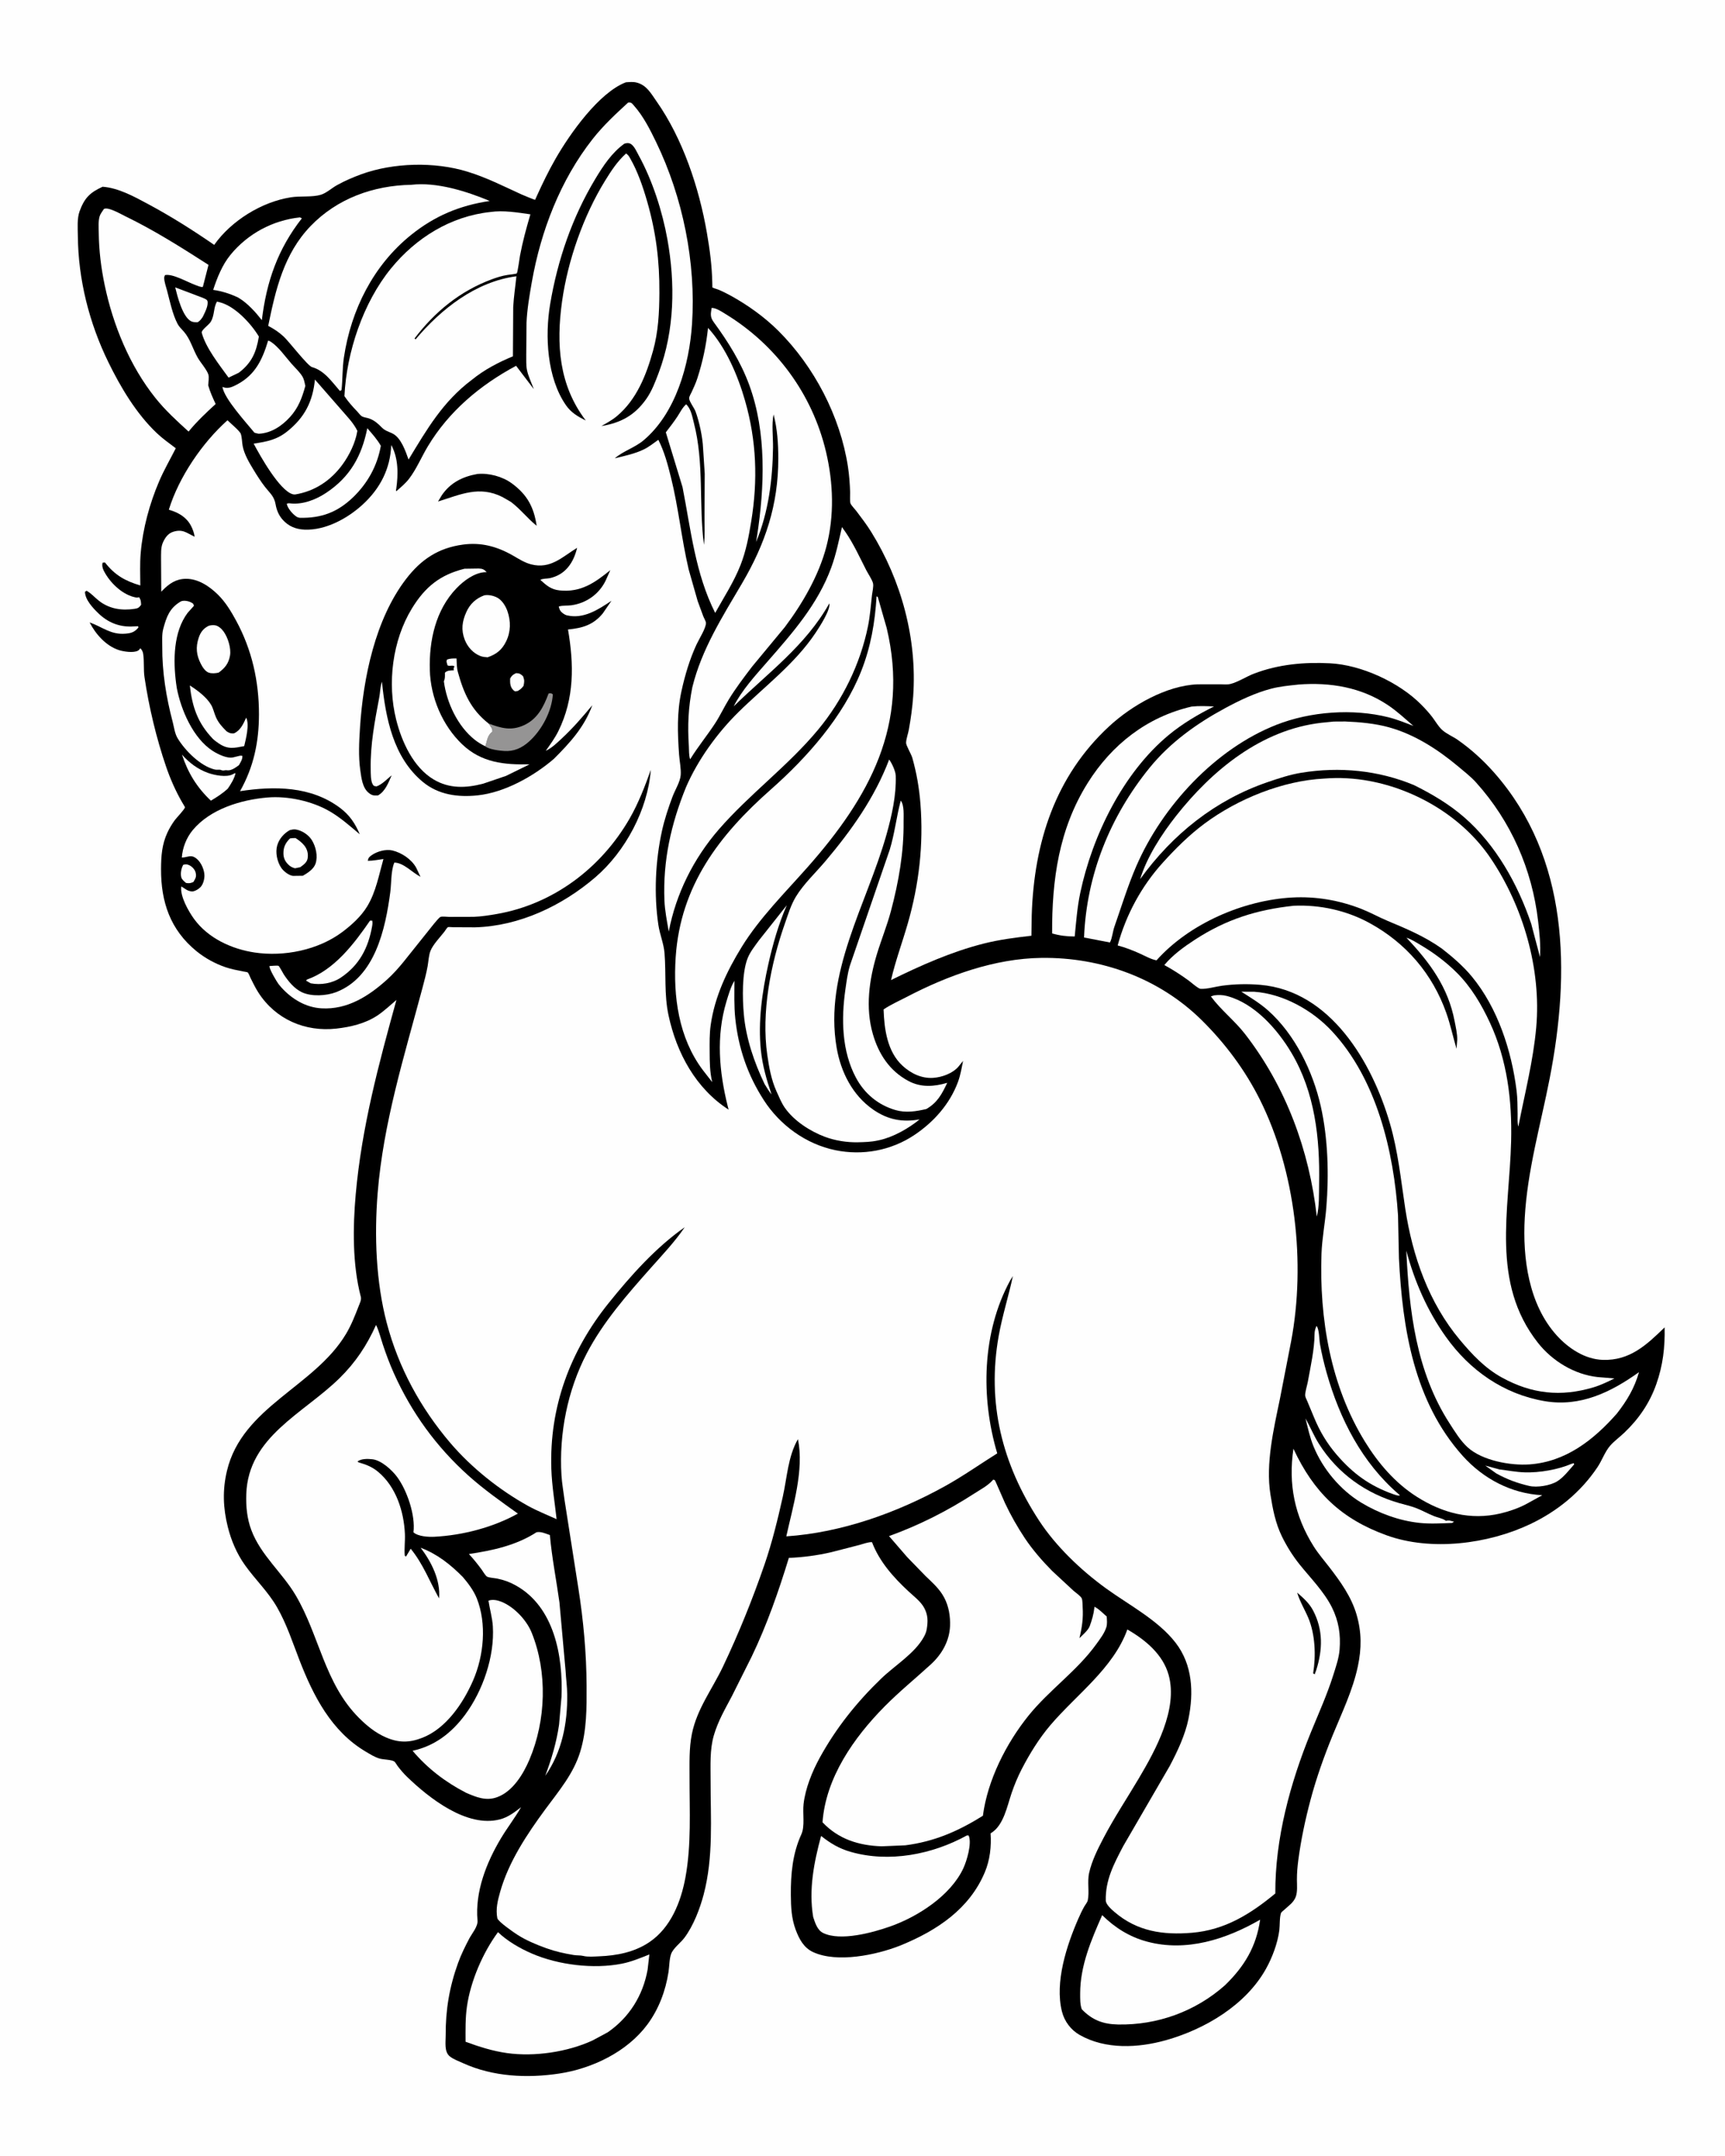 <svg version="1.1" xmlns="http://www.w3.org/2000/svg" style="display: block;" viewBox="0 0 1638 2048" width="1024" height="1280">
<path transform="translate(0,0)" fill="rgb(254,254,254)" d="M -0 -0 L 1638 0 L 1638 2048 L -0 2048 L -0 -0 z"/>
<path transform="translate(0,0)" fill="rgb(0,0,0)" d="M 594.217 78.187 C 597.455 77.975 600.96 77.585 604.143 78.343 C 613.888 80.666 618.049 88.68 623.404 96.3 C 648.334 131.784 663.799 178.459 671.179 221.023 C 673.961 237.071 675.987 252.304 676.329 268.626 C 676.336 268.937 676.404 272.991 676.412 272.999 C 677.076 273.615 680.644 274.558 681.662 274.969 C 685.816 276.644 689.849 278.657 693.771 280.817 C 709.946 289.726 725.866 301.113 738.962 314.138 C 773.106 348.098 797.892 395.585 805.18 443.364 C 806.413 451.441 806.965 459.461 807.266 467.62 C 807.351 469.918 806.838 476.435 807.622 478.243 C 808.563 480.413 811.693 483.501 813.179 485.474 C 818.008 491.884 822.958 498.318 827.19 505.142 C 855.995 551.594 870.995 606.85 867.128 661.5 C 866.385 671.999 864.876 682.762 863.006 693.127 C 862.294 697.075 860.537 701.68 860.391 705.566 C 860.297 708.087 865.346 716.44 866.297 719.799 C 870.416 734.348 872.844 748.515 874.034 763.584 C 877.081 802.157 872.676 840.188 861.975 877.321 C 856.787 895.323 850.326 912.667 846.081 930.99 C 874.186 917.123 903.622 904.011 934.117 896.311 C 949.059 892.538 964.157 890.611 979.433 888.87 L 979.737 869.063 C 981.963 800.338 1001.92 737.471 1053.29 689.919 C 1074.64 670.161 1107.54 651.246 1137.12 650.056 L 1158.53 650.015 C 1161.64 650.012 1165.6 650.459 1168.56 649.683 C 1176.15 647.69 1183.61 642.625 1191.04 639.81 C 1214.22 631.029 1238.24 628.831 1262.86 630.056 C 1292.79 631.546 1328.73 648.119 1349.76 669.409 C 1353.52 673.215 1357.3 677.329 1360.51 681.622 C 1363.34 685.415 1365.96 690.065 1369.45 693.281 C 1373.6 697.113 1379.79 699.603 1384.49 702.902 C 1397.23 711.839 1408.71 722.316 1418.99 733.978 C 1490.33 814.949 1491.25 923.855 1471.71 1024.27 C 1463.13 1068.34 1450.5 1111.65 1448 1156.78 C 1445.88 1195.14 1451.66 1239 1478.42 1268.57 C 1489.54 1280.85 1505.18 1291.23 1522.22 1291.77 C 1547.76 1292.58 1563.82 1277.49 1580.84 1260.9 C 1581.27 1279.77 1579.26 1296.9 1572.98 1314.76 C 1566.68 1332.69 1556.4 1347.71 1542.76 1360.75 C 1538.38 1364.94 1533.19 1368.68 1529.19 1373.19 C 1524.31 1378.7 1521.31 1387.35 1517.13 1393.61 C 1501.19 1417.46 1478.87 1435.63 1453.03 1447.86 C 1413.15 1466.74 1359.13 1473.67 1316.98 1458.47 C 1273.66 1442.84 1247.61 1417.65 1228.3 1376.17 C 1223.28 1409.94 1229.4 1440.04 1247.55 1468.95 C 1251.87 1475.83 1257.38 1482.14 1262.33 1488.58 C 1273.02 1502.47 1283.39 1516.87 1288.33 1533.95 C 1293.14 1550.58 1293.06 1565.98 1289.5 1582.8 C 1284.72 1605.45 1274.45 1626.68 1265.72 1647.97 C 1257.46 1668.13 1250.1 1688.77 1244.5 1709.83 C 1239.51 1728.61 1235.46 1747.65 1232.93 1766.91 C 1232.13 1773.06 1231.58 1779.27 1231.61 1785.47 C 1231.63 1790.52 1232.29 1797.19 1230.44 1801.95 C 1228.36 1807.31 1223.85 1810.17 1219.83 1813.91 C 1219.15 1814.54 1216.84 1816.33 1216.55 1817.08 C 1215.03 1821.03 1215.46 1829.01 1214.9 1833.5 C 1213.35 1845.75 1208.2 1859.49 1202.2 1870.23 C 1182.95 1904.7 1144.33 1927.51 1107.4 1937.95 C 1081.01 1945.4 1049.83 1947.05 1025.2 1932.97 C 1016.82 1928.18 1010.77 1920.07 1008.42 1910.7 C 1001.45 1882.93 1012.89 1847.93 1024.04 1822.47 C 1025.76 1818.53 1027.57 1814.7 1029.69 1810.95 C 1030.46 1809.59 1032.58 1806.89 1032.9 1805.47 C 1034.73 1797.28 1032.29 1787.69 1034.28 1778.96 C 1036.88 1767.51 1042.26 1756.77 1047.66 1746.42 C 1057.93 1726.71 1070.2 1708.31 1081.5 1689.21 C 1097.61 1661.98 1118.67 1623.6 1109.81 1591.2 C 1104.42 1571.5 1087.54 1557.61 1070.55 1547.85 C 1057.26 1584.84 1022.08 1609.74 997.294 1638.93 C 986.691 1651.42 977.626 1666.12 970.137 1680.67 C 966.43 1687.87 963.284 1695.47 960.656 1703.14 C 956.422 1715.49 953.198 1733.52 941.536 1740.96 L 940.658 1741.5 C 941.493 1754.15 940.065 1766.86 935.125 1778.6 C 920.527 1813.29 889.904 1833.62 856.253 1847.51 L 854.305 1848.31 C 831.871 1857.08 795.027 1864.79 772.224 1854.38 C 763.173 1850.24 758.831 1841.88 755.507 1833 C 751.513 1822.32 751.029 1811.29 750.946 1800.03 C 750.8 1780.25 752.544 1760.7 760.901 1742.5 C 764.515 1734.63 761.965 1722.55 763.041 1713.5 C 764.816 1698.56 771.208 1682.8 778.394 1669.7 C 793.893 1641.42 813.62 1616.79 836.794 1594.46 C 849.638 1582.08 868.682 1570.62 877.307 1554.88 C 878.61 1552.5 879.584 1550.19 880.02 1547.49 C 881.223 1540.04 881.272 1534.29 877.652 1527.44 C 874.396 1521.27 867.733 1516.33 862.682 1511.63 C 848.273 1498.22 835.095 1483.45 828.004 1464.89 C 824.342 1464.75 819.551 1466.65 815.964 1467.59 L 789.038 1474.52 C 775.772 1477.56 762.632 1479.28 749.045 1479.87 C 739.296 1511.7 728.21 1543.5 713.779 1573.55 L 694.802 1611.47 C 688.299 1623.76 681.757 1634.93 677.819 1648.41 C 673.819 1662.1 674.726 1676.92 674.706 1691.07 C 674.651 1727.79 677.576 1763.73 668.124 1799.65 C 664.52 1813.35 658.383 1829.26 649.862 1840.71 C 646.362 1845.41 639.222 1850.61 637.25 1856 C 635.466 1860.87 635.573 1867.96 634.752 1873.24 C 631.967 1891.14 625.519 1908.45 614.694 1923.07 C 595.52 1948.98 562.383 1964.93 531 1969.68 C 500.574 1974.28 468.103 1972.76 439.782 1959.89 C 435.703 1958.04 430.408 1956.14 426.933 1953.3 C 421.605 1948.95 423.13 1939.9 423.099 1933.7 C 422.978 1909.23 426.587 1887.55 434.912 1864.53 C 437.756 1856.67 441.612 1848.88 445.505 1841.48 C 448.183 1836.39 453.85 1830.05 453.334 1824.25 C 450.905 1796.93 461.804 1769.28 475.634 1746.16 C 481.653 1736.1 488.846 1726.87 494.725 1716.67 C 488.389 1721.54 482.475 1726.2 474.58 1728.25 C 443.266 1736.4 407.284 1708.04 386.204 1687.61 C 382.947 1684.45 380.127 1681.09 377.403 1677.48 C 376.703 1676.55 375.2 1673.87 374.307 1673.27 C 371.529 1671.41 363.721 1671.51 360.166 1670.43 C 355.561 1669.03 351.172 1666.26 347.046 1663.82 C 314.62 1644.6 297.437 1611.07 284.248 1577.03 C 277.674 1560.06 272.146 1542.89 263.084 1527 C 254.472 1511.9 242.303 1500.59 232.392 1486.63 C 224.622 1475.68 219.363 1463.27 216.124 1450.28 C 211.646 1432.33 211.052 1415.18 215.375 1397.1 C 229.957 1336.11 298.402 1317.42 328.43 1267.13 C 333.388 1258.83 336.972 1249.76 340.436 1240.75 C 341.47 1238.06 343.247 1234.75 342.499 1231.88 C 334.508 1201.23 334.876 1165.79 337.671 1134.43 C 343.325 1070.99 359.379 1011.04 376.336 949.869 C 370.439 954.794 364.559 960.487 358.157 964.712 C 346.695 972.276 332.822 975.548 319.347 977.066 C 289.585 980.419 261.512 968.252 245.188 942.81 C 242.474 938.58 240.284 934.013 238.014 929.536 C 237.311 928.148 236.111 924.77 235.127 923.746 C 234.781 923.387 231.384 922.922 230.627 922.773 C 225.042 921.673 219.401 920.592 214 918.762 C 204.191 915.438 194.538 910.144 186.5 903.603 C 161.431 883.202 152.644 856.669 152.755 825.486 C 152.798 813.375 153.58 802.167 158.753 791 C 160.716 786.763 163.1 782.757 165.87 779 C 167.585 776.675 175.104 768.968 175.52 766.792 C 175.544 766.669 173.079 762.626 172.869 762.262 C 166.681 751.553 161.551 739.933 157.548 728.222 C 148.277 701.101 141.25 671.662 137.049 643.293 C 135.959 635.936 136.92 628.28 135.769 621 C 135.459 619.035 134.554 617.029 133 615.789 C 132.224 616.888 132.004 617.437 130.778 618.107 C 126.551 620.418 116.995 618.926 112.688 617.52 C 100.434 613.518 90.601 602.362 84.922 591.225 C 97.187 595.563 104.91 603.076 118.823 601.943 C 124.461 601.484 127.491 600.559 131.252 596.103 L 131 594.842 L 130.063 594.892 L 124.875 595.134 C 112.578 595.528 101.97 591.064 93.201 582.552 C 88.015 577.517 80.698 569.81 80.5 562.201 L 82 561.152 C 86.489 563.645 89.541 567.334 93.5 570.483 C 103.523 578.457 115.356 580.198 127.665 578.343 C 130.966 577.845 131.882 577.182 133.831 574.5 C 133.606 571.242 133.746 570.079 131.908 567.299 C 130.839 567.551 130.104 567.762 129 567.564 C 117 565.414 105.825 555 99.858 544.851 C 97.934 541.581 96.259 538.282 97.247 534.5 L 99.5 534.301 C 108.96 546.422 118.695 551.864 133.076 556.145 C 132.99 545.895 132.576 535.345 133.453 525.135 C 135.433 502.093 141.861 478.497 150.927 457.253 C 155.511 446.514 161.471 436.234 166.763 425.817 C 160.756 421.232 154.305 416.707 148.82 411.515 C 129.302 393.04 114.388 367.95 102.681 343.973 C 84.487 306.71 74.09 265.492 73.732 224.037 C 73.669 216.755 72.883 207.566 75.397 200.686 C 79.997 188.102 85.166 182.922 97.262 177.386 C 112.385 178.527 127.156 186.708 140.307 193.76 C 162.236 205.518 182.773 218.512 203.244 232.62 C 219.477 209.592 248.485 191.711 276.17 187.406 C 285.043 186.026 296.239 187.488 304.488 185.025 C 309.753 183.454 315.105 178.496 320.019 175.789 C 327.248 171.805 335.247 168.328 343.002 165.511 C 373.416 154.461 412.505 153.495 443.527 162.988 C 461.912 168.613 477.795 176.8 495.139 184.697 C 496.312 185.231 507.68 189.974 508.049 189.807 C 508.113 189.778 509.595 186.366 509.684 186.169 C 515.124 174.144 520.933 162.183 527.501 150.73 C 540.985 127.218 568.565 88.03 594.217 78.187 z"/>
<path transform="translate(0,0)" fill="rgb(254,254,254)" d="M 173.811 821.5 C 176.054 820.879 177.323 820.85 179.5 821.848 C 182.063 823.023 184.732 825.733 185.5 828.49 C 186.684 832.737 185.543 834.257 183.5 837.802 C 180.787 839.006 179.444 839.193 176.5 838.74 C 174.962 837.4 172.632 835.587 172.038 833.549 C 170.972 829.894 171.978 824.716 173.811 821.5 z"/>
<path transform="translate(0,0)" fill="rgb(254,254,254)" d="M 166.203 272.989 L 192 282.75 C 193.426 283.364 196.485 284.424 196.846 285.983 C 197.89 290.503 194.316 296.874 192.444 300.9 C 190.932 303.148 189.871 304.733 187.5 306.105 C 185.391 306.097 183.094 306.139 181.189 305.109 C 173.059 300.714 168.269 281.328 166.203 272.989 z"/>
<path transform="translate(0,0)" fill="rgb(254,254,254)" d="M 172.618 716.802 C 179.548 724.608 187.657 730.784 197.622 734.277 C 203.638 736.386 214.934 738.673 220.879 735.489 C 221.853 734.967 222.435 734.631 223.5 734.329 C 222.442 739.606 219.161 744.74 216.165 749.122 C 211.173 753.732 205.923 757.1 200.092 760.563 C 186.786 748 178.326 734.141 172.618 716.802 z"/>
<path transform="translate(0,0)" fill="rgb(254,254,254)" d="M 1492.46 1390.5 L 1494.52 1389.93 L 1494.95 1391 C 1490.14 1396.44 1485.08 1403.17 1478.92 1407.06 C 1472.39 1411.17 1459.73 1413.28 1452.14 1411.49 C 1440.88 1408.83 1431.25 1405.3 1421.07 1399.69 L 1410.5 1392.18 L 1424.05 1395.85 C 1432.04 1396.79 1439.9 1398.36 1448 1398.61 C 1462.05 1399.05 1479.54 1396.01 1492.46 1390.5 z"/>
<path transform="translate(0,0)" fill="rgb(254,254,254)" d="M 351.266 874.5 L 353.353 874.503 C 353.715 876.494 353.558 878.06 353.204 880.049 C 349.574 900.405 341.19 916.714 323.667 928.536 C 315.438 934.089 304.596 935.908 294.899 934.054 L 290.5 931.51 L 291.339 930.5 C 317.339 921.312 336.101 896.55 351.266 874.5 z"/>
<path transform="translate(0,0)" fill="rgb(254,254,254)" d="M 201.966 701.818 C 187.5 686.745 182.346 671.319 180.103 651.132 C 187.201 655.63 195.965 662.177 200.301 669.5 C 202.361 672.978 203.259 677.57 204.924 681.329 C 207.342 686.788 210.825 690.479 214.957 694.647 L 215.612 695.064 C 217.99 696.522 219.131 696.802 221.901 696.667 C 228.161 694.025 230.965 687.52 233.618 681.706 C 236.908 688.113 233.405 701.797 231.74 708.745 C 222.229 710.56 216.493 712.11 207.782 706.32 C 205.732 704.957 203.757 703.509 201.966 701.818 z"/>
<path transform="translate(0,0)" fill="rgb(254,254,254)" d="M 197.947 594.5 C 199.772 593.871 202.091 593.656 204 593.954 C 207.284 594.468 210.351 597.338 212.206 599.934 C 216.275 605.625 219.452 615.742 218.267 622.683 C 216.994 630.138 213.413 634.683 207.392 638.969 C 204.314 639.581 201.044 639.97 198 638.933 C 194.733 637.82 192.092 633.609 190.589 630.675 C 186.328 622.362 185.525 614.947 188.476 605.948 C 190.215 600.647 192.921 596.966 197.947 594.5 z"/>
<path transform="translate(0,0)" fill="rgb(254,254,254)" d="M 1239.75 1347.36 C 1244.21 1355.27 1247.67 1363.84 1252.5 1371.49 C 1270.34 1399.72 1297.14 1418.79 1329 1427.88 C 1334.16 1429.35 1339.55 1430.52 1344.56 1432.43 C 1350.51 1434.71 1356.08 1437.91 1362 1440.25 C 1365.28 1441.55 1369.28 1442.19 1372.28 1444.04 L 1373.29 1444.7 C 1375.63 1443.85 1377.47 1444.6 1379.77 1445.2 L 1380.86 1445.5 L 1378.97 1446.67 C 1368.73 1447.04 1358.05 1447.7 1347.84 1446.59 C 1328.61 1444.51 1309.26 1437.39 1292.71 1427.39 C 1272.82 1415.36 1256.08 1395.33 1247.33 1373.79 C 1243.93 1365.44 1241.92 1356.11 1239.75 1347.36 z"/>
<path transform="translate(0,0)" fill="rgb(254,254,254)" d="M 348.663 406.791 C 353.307 412.131 357.991 417.281 361.519 423.457 C 358.209 442.363 348.933 459.168 335.013 472.5 C 320.193 486.694 304.82 492.33 284.5 491.856 C 283.314 491.624 282.537 491.488 281.5 490.833 C 277.826 488.513 272.847 482.726 272.155 478.5 C 273.178 478.096 273.844 477.974 274.944 478.114 C 287.01 479.645 299.6 474.769 309.537 468.182 C 332.442 452.999 343.351 433.134 348.663 406.791 z"/>
<path transform="translate(0,0)" fill="rgb(254,254,254)" d="M 747.129 859.836 C 739.281 877.594 733.772 897.072 729.538 915.979 C 723.641 942.306 719.67 970.735 722.49 997.722 C 724.009 1012.25 727.909 1025.84 732.616 1039.61 C 730.093 1036.62 728.105 1033.08 726.007 1029.78 C 716.12 1009.12 708.287 986.353 706.274 963.35 C 704.969 948.444 704.371 924.417 709.868 910.306 C 712.218 904.271 716.74 898.665 720.511 893.42 L 747.129 859.836 z"/>
<path transform="translate(0,0)" fill="rgb(254,254,254)" d="M 205.924 286.5 L 208.618 287.155 C 223.003 290.851 238.271 307.346 245.666 319.7 C 243.245 334.609 238.933 344.625 226.611 354.066 L 216.874 358.7 C 208.145 346.569 195.434 330.712 191.443 316.247 C 190.694 313.531 198.157 308.719 199.973 305.69 C 203.77 299.359 202.449 291.987 205.924 286.5 z"/>
<path transform="translate(0,0)" fill="rgb(254,254,254)" d="M 171.23 571.5 L 172.085 571.083 C 175.025 570.109 179.27 571.013 181.872 572.555 C 183.583 573.569 183.496 573.612 183.971 575.5 L 178.047 582.106 C 164.376 600.319 164.236 627.288 167.055 649 L 167.687 653.389 C 171.631 674.292 183.253 701.309 201.79 713.277 C 206.569 716.362 215.613 720.79 221.223 719.458 L 225.745 718.342 C 227.616 717.861 228.09 717.602 230.016 718 C 230.174 721.436 228.359 723.915 226.725 726.805 C 223.982 728.935 219.667 732.013 216.07 731.753 L 214.5 731.603 C 212.608 731.674 212.119 732.26 210.19 731.621 L 208.951 731.192 C 207.092 730.987 205.799 731.443 203.716 730.95 C 190.227 727.758 175.529 712.929 168.517 701.298 C 165.742 696.695 165.153 690.855 163.803 685.724 C 157.616 662.205 153.734 638.298 153.916 613.957 C 153.955 608.684 153.459 602.585 154.817 597.48 C 157.837 586.13 160.835 577.676 171.23 571.5 z"/>
<path transform="translate(0,0)" fill="rgb(254,254,254)" d="M 1250.18 1259.5 C 1252.85 1262.29 1252.77 1272.54 1253.5 1276.7 C 1255.12 1285.83 1257.3 1295.07 1259.82 1303.99 C 1272.2 1347.8 1293.39 1389.35 1328.33 1419.39 L 1329.5 1420.38 C 1327.83 1421.24 1324.64 1419.77 1322.77 1419.22 C 1300.61 1411.28 1284.81 1399.77 1269.46 1381.93 C 1260.13 1371.08 1253.35 1359.71 1247.9 1346.5 L 1241.64 1331.45 C 1241.09 1330.03 1239.56 1327.24 1239.46 1325.79 C 1239.23 1322.4 1241.34 1316.11 1241.99 1312.47 C 1244.55 1298.18 1248.23 1281.98 1248.35 1267.5 C 1248.37 1264.25 1248.96 1262.5 1250.18 1259.5 z"/>
<path transform="translate(0,0)" fill="rgb(254,254,254)" d="M 284.662 206.5 L 286.534 207.355 C 263.574 236.761 252.962 267.343 248.504 304.12 C 242.539 296.531 235.224 288.326 226.952 283.243 L 225.796 282.547 C 218.041 278.927 210.732 276.619 202.262 275.348 C 206.083 263.769 210.881 251.621 218.696 242.077 C 235.156 221.976 258.833 209.239 284.662 206.5 z"/>
<path transform="translate(0,0)" fill="rgb(254,254,254)" d="M 254.478 323.5 C 255.433 323.742 256.332 324.195 257.153 324.74 C 264.535 329.629 270.978 339.047 276.871 345.726 C 280.186 349.483 284.845 353.744 287.274 358.056 C 288.66 360.518 289.194 363.852 289.81 366.598 C 286.732 377.827 283.191 387.397 275.231 396.154 C 267.472 404.69 257.247 411.535 245.5 412.02 C 244.164 411.835 242.809 411.382 241.5 411.043 C 234.186 402.054 212.383 378.298 211.13 367.5 L 212.579 368.025 C 216.816 369.439 221.433 367.103 225.149 365.128 C 242.496 355.91 249.08 341.279 254.478 323.5 z"/>
<path transform="translate(0,0)" fill="rgb(254,254,254)" d="M 1152.99 945.5 C 1157.15 944.986 1160.94 945.018 1165 946.077 C 1191.27 952.939 1213.06 977.64 1226.38 1000.06 C 1248.74 1037.69 1253.5 1081.36 1252.69 1124.24 C 1252.49 1134.51 1253 1145.64 1250.5 1155.63 C 1243.35 1092.63 1221.28 1032.47 1182.28 982.161 C 1172.47 969.506 1159.25 959.297 1149.89 946.5 L 1152.99 945.5 z"/>
<path transform="translate(0,0)" fill="rgb(254,254,254)" d="M 509.399 1455.5 C 513.535 1454.6 518.139 1456.84 522.07 1458.14 C 523.953 1479.54 528.22 1500.85 531.16 1522.13 L 536.979 1587 C 537.372 1594.57 538.478 1602 538.558 1609.65 C 538.845 1637.03 533.57 1664.18 517.666 1686.85 C 523.703 1670.76 528.326 1655.29 530.805 1638.23 L 533.103 1611.88 C 534.672 1573.3 526.297 1526.25 489.537 1505.93 C 483.68 1502.69 478.46 1500.84 471.939 1499.49 C 469.552 1499 464.37 1498.72 462.39 1497.65 C 460.838 1496.8 458.379 1492.47 457.208 1490.88 C 453.413 1485.72 449.525 1480.9 445.166 1476.19 C 467.775 1472.8 489.867 1468.07 509.399 1455.5 z"/>
<path transform="translate(0,0)" fill="rgb(254,254,254)" d="M 298.914 360.553 L 323.767 389.022 C 329.271 395.487 335.517 401.585 339.224 409.293 C 337.423 420.431 331.803 432.018 325.213 441.109 C 314.084 456.46 298.75 466.643 280.13 469.7 C 278.937 469.648 278.683 469.733 277.7 469.44 C 265.142 465.699 246.929 433.085 240.727 421.421 C 253.434 419.464 262.729 417.833 273.009 409.499 C 289.307 396.287 296.872 381.295 298.914 360.553 z"/>
<path transform="translate(0,0)" fill="rgb(254,254,254)" d="M 1131.51 671.205 C 1138.69 670.404 1145.69 670.75 1152.89 671.083 C 1137.94 678.443 1122.73 687.508 1109.84 698.184 C 1066.51 734.066 1037.35 793.727 1025.86 847.974 C 1022.95 861.701 1021.94 875.627 1020.56 889.564 C 1012.95 889.571 1006.44 888.783 999.11 886.671 C 998.844 835.94 1005.45 787.593 1032.9 743.746 C 1055.77 707.218 1089.37 680.971 1131.51 671.205 z"/>
<path transform="translate(0,0)" fill="rgb(254,254,254)" d="M 855.314 760.5 C 858.875 764.849 857.955 775.193 858.018 780.582 C 858.353 809.419 853.369 837.676 845.98 865.5 C 842.31 879.317 836.768 892.808 832.624 906.527 C 825.276 930.849 821.658 957.248 828.79 982.092 C 834.285 1001.23 844.736 1017.29 862.655 1026.85 C 874.504 1033.18 886.984 1032.26 899.494 1028.58 C 894.312 1039.39 890.214 1047.34 879.627 1053.47 C 869.919 1055.74 860.102 1057.29 850.321 1054.45 C 833.857 1049.68 820.828 1038.82 812.755 1023.67 C 799.292 998.408 798.756 967.977 802.719 940.191 C 803.801 932.608 804.829 924.232 807.131 916.942 L 844.921 807 C 849.553 791.738 851.259 775.801 855.314 760.5 z"/>
<path transform="translate(0,0)" fill="rgb(254,254,254)" d="M 918.141 1743.5 L 919.732 1743.52 L 920.094 1744.25 C 922.763 1751.71 918.092 1767.51 914.818 1774.59 C 902.816 1800.56 871.621 1820.67 845.401 1829.92 C 829.07 1835.69 797.939 1844.35 781.5 1836.09 C 775.98 1833.31 773.975 1826.46 772.158 1820.98 C 767.799 1794.92 772.888 1769.03 779.679 1743.99 C 788.561 1751.03 796.738 1755.93 807.64 1759.07 C 844.288 1769.61 885.276 1761.62 918.141 1743.5 z"/>
<path transform="translate(0,0)" fill="rgb(254,254,254)" d="M 1046.65 1819.2 C 1058.77 1831.22 1072.67 1839.89 1089.22 1844.35 C 1126.57 1854.42 1164.4 1842.15 1196.68 1823.51 C 1193.01 1849.2 1181.77 1867.85 1163.28 1885.81 C 1135.19 1910.73 1099.04 1923.8 1061.7 1923.08 C 1047.53 1922.8 1037.22 1918.93 1027.28 1908.62 C 1025.58 1904.15 1025.74 1898.27 1025.74 1893.53 C 1025.79 1867.13 1036.21 1842.91 1046.65 1819.2 z"/>
<path transform="translate(0,0)" fill="rgb(254,254,254)" d="M 463.744 1520.5 C 467.642 1519 472.5 1520.07 476.222 1521.59 C 488.141 1526.46 499.926 1538.9 504.749 1550.8 C 519.963 1588.36 518.414 1634.3 502.677 1671.43 C 496.803 1685.29 486.854 1701.69 472 1707.15 C 461.466 1711.03 452.2 1707.17 442.539 1703.01 C 423.022 1692.98 405.863 1679.88 391.666 1663.07 C 412.646 1658.57 428.841 1646.03 441.532 1628.88 C 458.378 1606.11 469.65 1573.53 467.9 1544.9 C 467.398 1536.69 464.955 1528.62 463.744 1520.5 z"/>
<path transform="translate(0,0)" fill="rgb(254,254,254)" d="M 1335.5 1188 C 1343.36 1217.31 1355.3 1244.82 1372.94 1269.67 C 1395.68 1301.71 1427.98 1324.37 1466.99 1330.97 C 1500.83 1336.68 1529.86 1322.47 1556.5 1303.42 C 1552.26 1318.55 1545.02 1330.6 1535.38 1342.9 C 1513.45 1367.74 1486.97 1388.62 1452.54 1391.04 C 1434.43 1392.32 1407.74 1387.46 1393.85 1374.91 C 1386.92 1368.64 1381.6 1359.84 1376.56 1352.02 C 1344.81 1302.82 1338.2 1245.11 1335.5 1188 z"/>
<path transform="translate(0,0)" fill="rgb(254,254,254)" d="M 98.486 198.5 L 99.277 198.194 C 103.87 197.137 114.35 203.247 118.727 205.37 C 146.26 218.724 172.13 235.104 197.844 251.608 L 192.464 272.533 C 190.127 272.88 187.496 271.478 185.261 270.679 C 177.684 267.969 163.881 259.783 156.5 261.321 C 156.103 262.226 155.751 262.987 155.758 264 C 155.785 267.771 157.596 272.722 158.557 276.367 C 161.193 286.374 163.676 298.547 168.468 307.672 C 169.976 310.542 172.45 312.73 174.549 315.162 C 180.635 322.211 183.008 331.735 187.592 339.759 C 190.253 344.416 196.005 350.815 197.655 355.607 C 198.558 358.23 197.72 363.202 197.547 366.017 C 199.295 372.242 201.907 377.92 204.621 383.775 C 195.501 392.099 186.755 400.388 178.909 409.946 C 167.683 399.738 156.928 389.945 147.403 378.031 C 123.045 347.565 107.193 308.876 99.257 270.953 C 95.819 254.524 93.798 238.156 93.591 221.369 C 93.531 216.487 93.008 210.129 94.436 205.442 C 95.138 203.136 97.149 200.552 98.486 198.5 z"/>
<path transform="translate(0,0)" fill="rgb(254,254,254)" d="M 672.289 311.486 C 689.354 330.151 700.568 356.643 707.441 380.594 C 718.401 418.789 719.686 456.326 713.282 495.426 C 710.925 509.82 708.469 523.19 703.103 536.875 C 696.885 552.729 687.333 567.338 679.087 582.2 C 660.204 544.882 655.993 503.252 648.078 462.77 L 632.197 410.677 C 635.898 405.805 639.738 400.948 643.1 395.836 C 645.711 391.866 647.903 387.172 651.5 384.05 C 656.139 388.391 657.251 395.537 658.796 401.511 C 668.782 440.111 663.381 478.651 668.393 517.5 C 669.472 508.807 668.874 499.361 668.929 490.575 L 669.149 450 L 667.58 425.863 C 667.161 415.308 664.024 400.627 660.378 390.767 C 659.192 387.559 654.332 381.268 654.347 378.278 C 654.356 376.619 656.161 373.643 656.899 372.058 C 658.859 367.847 660.777 363.583 662.204 359.157 C 667.292 343.377 670.555 327.967 672.289 311.486 z"/>
<path transform="translate(0,0)" fill="rgb(254,254,254)" d="M 472.781 1835.37 C 481.837 1843.99 493.658 1850.83 505.115 1855.76 C 530.2 1866.56 563.604 1870.63 590.42 1865.32 C 599.471 1863.53 608.033 1859.97 616.558 1856.54 L 614.898 1871 C 610.525 1895.47 597.475 1916.42 577.001 1930.51 L 562.521 1938.29 C 538.728 1949.25 507.375 1953.89 481.311 1950.23 C 467.622 1948.3 454.886 1944.22 441.978 1939.47 C 441.939 1928.2 441.716 1917.12 443.316 1905.94 C 446.755 1881.89 458.348 1854.97 472.781 1835.37 z"/>
<path transform="translate(0,0)" fill="rgb(254,254,254)" d="M 1231.82 650.413 L 1233.19 650.243 C 1263.29 647.97 1292.69 652.812 1318.16 669.87 C 1326.69 675.583 1334.48 682.847 1342.24 689.565 C 1334.46 686.562 1326.6 683.364 1318.5 681.335 C 1284.73 672.878 1244.57 675.779 1212.25 688.458 C 1153.97 711.32 1103.67 765.871 1079.03 822.817 C 1070.93 841.535 1064.97 861.125 1058.24 880.372 C 1056.62 885.022 1056.21 891.102 1054 895.268 L 1029.42 890.538 C 1031.8 830.931 1054.16 775.562 1091.63 729.374 C 1111.13 705.345 1136.37 687.297 1163.4 672.693 C 1177.2 665.24 1192.06 658.13 1207.3 654.167 C 1215.33 652.078 1223.59 651.263 1231.82 650.413 z"/>
<path transform="translate(0,0)" fill="rgb(254,254,254)" d="M 1266.62 685.406 L 1277.49 685.34 C 1291.01 685.877 1305.88 687.233 1318.96 690.86 C 1343.4 697.64 1365.27 711.779 1384.54 727.865 C 1390.38 732.75 1396.66 737.615 1401.76 743.275 C 1434.92 780.073 1455.04 825.873 1460.69 874.977 C 1462.02 886.557 1463.22 897.404 1462.49 909.111 L 1454.12 877.445 C 1441.43 839.887 1420.6 802.536 1390.42 776.283 C 1376.11 763.829 1359.65 754.115 1342.7 745.725 C 1308.76 731.663 1272.14 728.157 1235.96 734.016 C 1225.11 735.772 1214.29 739.354 1203.91 742.902 C 1153.98 759.971 1113.47 792.489 1082.69 835.111 C 1089.22 813.892 1103.1 792.482 1116.79 775.097 C 1151.11 731.533 1197.87 693.113 1254.86 686.582 L 1266.62 685.406 z"/>
<path transform="translate(0,0)" fill="rgb(254,254,254)" d="M 390.397 175.547 C 414.477 172.686 443.005 181.719 464.952 190.915 C 436.548 195.13 412.836 205.011 390.353 223.069 C 354.354 251.983 333.21 294.364 326.435 339.608 C 324.89 349.919 325.31 360.166 324.199 370.5 L 322.658 371.403 C 314.88 362.478 307.908 352.012 296.07 348.692 C 292.1 347.579 274.347 324.502 269.287 319.766 C 264.759 315.528 260.019 312.436 254.547 309.556 C 261.549 275.109 269.425 241.184 294.668 214.876 C 319.87 188.611 354.379 176.175 390.397 175.547 z"/>
<path transform="translate(0,0)" fill="rgb(254,254,254)" d="M 799.49 500.689 L 802.907 505.515 C 810.648 516.813 816.342 529.438 822.561 541.599 C 824.358 545.114 828.022 550.324 828.974 554.011 C 829.715 556.88 828.316 562.442 827.977 565.5 C 826.882 575.379 826.174 585.21 824.192 594.969 C 816.96 630.582 800.064 665.151 776.841 693.136 C 748.247 727.593 711.875 754.108 682.608 787.786 C 658.652 815.354 641.782 849.019 635.006 884.88 C 633.333 875.362 631.264 865.037 630.873 855.382 C 629.336 817.49 637.165 782.63 651.375 747.734 C 662.628 721.691 681.132 696.16 701.336 676.292 C 726.254 651.789 754.826 630.55 774.424 601.156 C 778.18 595.522 788.749 579.324 787.5 573.166 C 764.843 613.492 729.061 639.229 696.663 670.974 C 704.192 655.881 717.192 641.689 728.274 629.003 C 752.446 601.333 776.453 574.247 789.329 539.114 C 793.914 526.605 796.501 513.635 799.49 500.689 z"/>
<path transform="translate(0,0)" fill="rgb(254,254,254)" d="M 844.319 721.5 C 846.938 724.979 850.465 732.66 850.594 737.018 C 851.146 755.637 846.78 775.037 841.764 792.836 C 823.088 859.109 782.155 923.91 794.45 995.26 C 798.433 1018.37 809.485 1040.36 829.075 1053.99 C 842.963 1063.65 856.814 1066.25 873.241 1063.34 C 862.708 1071.91 848.348 1080.12 835.004 1083.05 L 833.5 1083.36 C 827.045 1084.79 820.799 1084.91 814.218 1085.06 C 804.05 1085.23 793.031 1083.48 783.5 1079.95 C 769.463 1074.76 753.832 1064.71 745.16 1052.18 C 741.916 1047.49 739.489 1041.49 737.155 1036.29 C 732.339 1025.55 730.255 1013.8 728.578 1002.22 C 722.731 961.88 731.782 915.732 745.184 877.565 C 748.297 868.698 750.932 859.658 755.855 851.572 C 763.114 839.648 774.677 828.819 783.758 818.058 C 808.618 788.6 830.558 757.717 844.319 721.5 z"/>
<path transform="translate(0,0)" fill="rgb(254,254,254)" d="M 675.703 292.5 C 679.822 292.327 685.644 296.292 689.13 298.426 C 736.999 327.73 771.37 374.37 784.33 429.128 C 791.306 458.607 792.378 489.849 784.669 519.336 C 777.542 546.594 762 573.382 745.175 595.749 L 714.128 633.242 C 706.44 643.337 698.71 653.501 692.066 664.316 C 687.517 671.721 683.834 679.721 679.102 686.98 C 671.486 698.662 662.676 709.303 655.309 721.265 C 653.988 717.918 654.285 712.275 654.051 708.616 C 652.8 689.049 653.541 672.052 657.369 652.867 C 666.163 616.906 685.914 585.889 704.473 554.328 C 726.651 516.613 739.078 479.617 739.018 435.484 C 738.999 421.273 738.124 407.483 734.549 393.673 C 732.543 402.843 734.161 415.679 734.013 425.22 C 733.537 455.698 729.761 486.548 717.905 514.856 L 718.861 509.158 C 725.968 462.488 728.002 411 711.5 365.893 C 703.492 344.006 691.461 324.821 677.757 306.101 C 674.105 301.112 674.814 298.227 675.703 292.5 z"/>
<path transform="translate(0,0)" fill="rgb(254,254,254)" d="M 465.559 201.382 C 477.799 199.559 491.409 201.861 503.568 203.597 C 499.734 216.592 496.169 229.637 493.676 242.965 C 493.297 244.994 491.469 258.884 490.635 259.708 C 490.139 260.198 483.077 260.976 481.844 261.166 C 476.627 261.968 471.751 263.514 466.811 265.347 C 436.778 276.491 412.745 296.177 393.53 321.5 L 394.5 322.397 C 418.78 293.451 451.825 267.463 490.288 262.437 C 489.289 272.199 487.746 281.977 487.242 291.777 L 486.968 338.462 C 472.988 344.283 459.842 351.133 448.043 360.724 C 420.525 381.356 405.268 407.77 387.847 436.536 C 384.993 428.58 380.715 415.739 372.573 411.777 C 368.776 409.929 365.501 409.196 362.43 406.066 C 358.778 402.342 355.463 399.355 350.442 397.537 C 348.515 396.84 345.153 396.44 343.515 395.481 C 342.158 394.687 340.205 392.047 339.056 390.843 C 334.602 386.172 330.527 381.685 326.942 376.288 C 328.939 334.596 344.652 287.496 371.196 254.957 C 394.947 225.843 427.988 205.377 465.559 201.382 z"/>
<path transform="translate(0,0)" fill="rgb(254,254,254)" d="M 832.379 566.5 L 833.484 566.966 L 841.973 596.558 C 863.833 688.288 825.625 757.275 766.62 823.977 C 745.402 847.962 721.039 872.236 704.255 899.545 C 690.098 922.578 678.609 946.823 674.788 973.845 C 673.614 982.148 673.783 990.634 673.822 999 C 673.869 1008.91 673.943 1018.23 676.26 1027.93 L 667.377 1016.51 C 644.305 985.794 639.077 946.566 641.562 909.217 C 646.077 841.372 682.894 793.235 731.965 749.916 C 766.421 719.498 800.637 680.751 817.744 637.582 C 826.918 614.43 830.84 591.234 832.379 566.5 z"/>
<path transform="translate(0,0)" fill="rgb(254,254,254)" d="M 1178.8 942.026 L 1190.95 942.056 C 1218.55 943.99 1246.3 959.584 1264.85 979.513 C 1307.35 1025.16 1323.62 1093.59 1327.64 1154.42 L 1328.51 1195.19 C 1331.82 1261.9 1342.82 1331.4 1389.1 1382.98 C 1408.56 1404.67 1435.37 1418.85 1464.65 1420.3 L 1448.95 1428.97 C 1441.5 1432.82 1433.13 1435.73 1424.97 1437.64 C 1396.44 1444.33 1369.82 1437.25 1345.5 1421.8 C 1324.86 1408.7 1308.91 1390.02 1296.2 1369.4 C 1263.54 1316.41 1252.82 1252.46 1254.95 1191 C 1255.44 1176.68 1258.35 1161.63 1259.53 1147.24 C 1262.09 1115.87 1261.19 1081.56 1254.26 1050.81 C 1246.78 1017.67 1229.78 982.548 1204.13 959.787 C 1196.39 952.92 1187.5 947.56 1178.8 942.026 z"/>
<path transform="translate(0,0)" fill="rgb(254,254,254)" d="M 943.101 1405.5 C 943.567 1405.64 944.098 1405.64 944.499 1405.92 C 944.991 1406.26 945.993 1408.82 946.363 1409.58 L 954.377 1427.86 C 959.695 1439.23 966.167 1450.55 973.093 1461 C 980.325 1471.92 989.925 1482.94 999.157 1492.27 L 1019.48 1511.12 C 1021.27 1512.67 1026.48 1516.31 1027.26 1518.37 C 1028.07 1520.51 1027.94 1524.26 1028.09 1526.56 C 1028.8 1537.13 1027.49 1545.93 1025.03 1556.13 C 1028.11 1553.02 1033.46 1548.54 1034.91 1544.46 C 1036.88 1538.93 1038.57 1533.27 1039.19 1527.42 L 1039.3 1526.3 C 1043.22 1528.03 1047.57 1532.69 1050.94 1535.5 C 1051.14 1538.85 1051.61 1542.64 1050.55 1545.88 C 1048.62 1551.79 1044.5 1557.02 1040.91 1562 C 1022.69 1587.28 996.285 1605.35 976.686 1629.69 C 955.431 1656.08 937.739 1691.09 933.354 1724.8 C 909.916 1739.47 887.133 1749.37 859.625 1752.88 L 837.187 1753.82 C 815.52 1753.14 796.071 1747.01 781.025 1731 C 784.081 1688.66 810.744 1650.59 839.906 1621.06 C 853.896 1606.89 869.326 1594.36 883.981 1580.94 C 894.328 1571.46 901.56 1558.87 902.145 1544.61 C 902.523 1535.41 900.927 1525.65 896.54 1517.47 C 892.025 1509.05 885.539 1503.54 878.838 1497.04 L 861.408 1479.07 L 844.185 1459.15 C 872.923 1448.79 899.35 1435.38 925.043 1418.79 C 930.805 1415.07 938.044 1411.31 942.583 1406.13 L 943.101 1405.5 z"/>
<path transform="translate(0,0)" fill="rgb(254,254,254)" d="M 1257.64 739.566 C 1271.86 738.429 1286.26 739.232 1300.28 741.83 C 1345.56 750.22 1389.46 776.642 1415.5 815.118 C 1446.52 860.947 1463.85 920.593 1458.9 975.99 C 1456.06 1007.75 1447.98 1038.95 1441.91 1070.17 C 1440.86 1066.32 1441.28 1061.94 1441.23 1057.97 C 1441.15 1050.62 1441.13 1043.25 1440.23 1035.95 C 1435.52 998.105 1422.3 957.306 1397.71 927.583 C 1389.46 917.603 1379.44 909.022 1369.27 901.066 C 1352.71 889.366 1336.11 882.442 1317.62 874.693 C 1309.38 871.243 1301.58 866.842 1293.26 863.548 C 1272.17 855.19 1249.62 851.299 1226.95 852.56 C 1180.68 855.134 1129.35 877.361 1098.24 912.247 C 1092.82 911.178 1087.74 908.206 1082.71 905.937 C 1075.65 902.747 1068.89 900.08 1061.36 898.092 C 1069.27 868.989 1083.92 841.869 1104.22 819.459 C 1116.36 806.046 1129.23 793.224 1143.79 782.394 C 1175.42 758.864 1218.13 741.544 1257.64 739.566 z"/>
<path transform="translate(0,0)" fill="rgb(254,254,254)" d="M 356.974 1258.57 C 359.757 1264.3 361.327 1270.86 363.338 1276.92 C 366.476 1286.37 369.918 1295.61 374.004 1304.7 C 390.742 1341.94 414.219 1374.31 444.588 1401.59 C 459.226 1414.74 475.682 1426.36 491.695 1437.78 C 468.171 1450.86 439.389 1458.37 412.438 1459.79 C 406.715 1460.09 396.948 1459.55 392.5 1455.57 C 394.532 1439.42 386.41 1415.69 376.924 1402.9 C 372.038 1396.31 362.054 1387.2 353.636 1386.19 C 349.24 1385.66 342.923 1385.49 339.327 1388.29 C 340.684 1389.28 340.124 1389.06 341.554 1389.47 C 347.889 1391.28 353.557 1393.67 358.681 1397.89 C 375.911 1412.1 383.439 1435.56 384.386 1457.26 C 384.687 1464.17 383.602 1471.07 384.278 1477.95 L 385.5 1478.49 L 389.876 1471.14 C 401.671 1485.57 407.853 1502.28 416.835 1518.31 C 418.376 1501.01 409.447 1483.48 399.322 1470.2 C 415.193 1476.24 427.572 1486.08 439.375 1497.99 C 444.362 1503.78 449.821 1511.11 452.646 1518.25 C 462.23 1542.45 459.398 1572.66 449.147 1596.26 C 439.8 1617.77 423.556 1641.96 400.832 1650.77 C 388.326 1655.62 378.217 1655.58 365.951 1650.18 C 356.174 1645.89 348.038 1639.18 340.557 1631.66 C 307.958 1598.86 303.202 1553.71 280.677 1515.46 C 267.945 1493.84 247.578 1477.51 238.541 1453.5 C 234.386 1442.46 233.319 1430.91 233.72 1419.2 C 235.59 1364.69 288.002 1342.81 322.238 1309.19 C 337.563 1294.15 348.216 1278.03 356.974 1258.57 z"/>
<path transform="translate(0,0)" fill="rgb(254,254,254)" d="M 1228.51 860.382 C 1253.47 859.253 1278.73 864.853 1300.62 876.82 C 1335.1 895.666 1360.35 925.006 1373.5 962.228 C 1377.44 973.384 1379.86 984.887 1383.19 996.218 L 1383.88 987.5 C 1383.94 981.876 1382.47 975.656 1381.41 970.101 C 1375.28 937.743 1357.76 914.155 1335.63 890.766 C 1340.28 892.1 1345.1 895.323 1349.25 897.776 C 1361.46 904.991 1373.12 913.72 1383.21 923.723 C 1396.97 937.358 1406.83 954.017 1414.93 971.467 C 1431.33 1006.83 1436.05 1045.48 1435.07 1084.1 C 1433.4 1150.06 1415.62 1218.46 1460.49 1275.5 C 1474.15 1292.87 1495.06 1305.59 1517.08 1308.06 L 1533.14 1309.4 C 1526.59 1312.66 1520.16 1315.78 1513.11 1317.89 C 1482.24 1327.1 1454.72 1324.12 1426.46 1308.62 C 1410.26 1299.74 1398.14 1286.78 1386.45 1272.83 C 1356.83 1237.45 1341.38 1193.27 1334.5 1148.04 C 1330.3 1120.43 1327.77 1093.96 1319.88 1066.91 C 1303.07 1009.28 1263.66 941.304 1196.94 935.513 C 1184.81 934.46 1172.39 934.729 1160.33 936.372 C 1154.44 937.175 1145.78 939.713 1140.04 939.303 C 1137.89 939.15 1130.79 932.906 1128.75 931.412 C 1121.28 925.952 1113.77 921.15 1105.67 916.707 C 1113.73 907.052 1124.28 899.43 1134.75 892.613 C 1164.5 873.263 1193.53 864.156 1228.51 860.382 z"/>
<path transform="translate(0,0)" fill="rgb(254,254,254)" d="M 596.307 97.5 L 597.259 97.331 C 599.751 97.213 600.635 98.882 602.146 100.589 C 610.857 110.429 617.28 123.163 622.986 134.973 C 648.418 187.618 660.929 249.429 657.083 307.813 C 654.531 346.553 641.664 392.406 611.169 418.165 C 602.751 425.276 591.718 428.399 583.738 435.358 C 592.831 433.132 602.857 431.026 611.277 426.915 C 616.135 424.543 620.686 420.937 625.076 417.778 C 630.74 428.766 634.088 441.425 637.062 453.398 C 644.255 482.352 647.1 511.987 653.916 541 L 662.43 570.885 L 667.841 585.605 C 668.47 587.169 670.25 590.208 670.313 591.656 C 670.522 596.434 663.634 607.276 661.393 612.125 C 654.818 626.352 650.387 641.304 647.041 656.589 C 642.637 676.71 643.357 696.442 644.784 716.801 C 645.215 722.947 646.791 730.18 646.333 736.234 C 645.843 742.712 640.829 750.655 638.5 756.905 C 634.592 767.394 630.95 778.271 628.549 789.209 C 622.261 817.847 620.8 849.615 625.126 878.646 C 626.443 887.48 630.21 896.332 630.937 905.115 C 632.597 925.161 630.469 944.425 634.775 964.5 C 642.431 1000.2 660.622 1033.98 691.83 1054.05 L 691.031 1050.98 C 682.818 1017.94 679.809 984.401 689.767 951.343 C 691.707 944.901 693.869 937.344 697.358 931.632 C 697.329 943.5 696.917 955.785 698.179 967.599 C 701.195 995.832 709.906 1021.19 725.23 1044.99 C 740.596 1068.85 765.297 1086.82 793.263 1092.58 C 819.078 1097.89 846.015 1092.95 868.083 1078.27 C 886.562 1065.97 902.002 1048.67 909.726 1027.62 C 912.057 1021.27 913.199 1014.4 914.512 1007.77 L 910.1 1013.23 C 904.605 1019.67 894.349 1023.36 885.983 1023.88 C 875.046 1024.57 864.865 1019.61 856.957 1012.3 C 842.497 998.954 839.628 977.44 839.031 958.874 C 845.828 954.244 853.779 950.767 861.083 946.952 C 899.996 926.629 944.552 910.469 988.992 909.909 C 1045.54 909.196 1100.85 929.132 1141.39 969.27 C 1163.59 991.247 1182.45 1016.55 1196.43 1044.52 C 1230.26 1112.24 1240.08 1199.78 1226.13 1274 L 1215.47 1328.77 C 1209.56 1357.39 1201.8 1390.2 1206.44 1419.53 C 1208.64 1433.43 1211.19 1446.91 1217.44 1459.63 C 1222.02 1468.94 1227.6 1477.89 1234.09 1486 C 1244.54 1499.05 1257.54 1512.05 1264.99 1527.14 C 1271.31 1539.95 1273.28 1552.76 1272.14 1566.95 C 1271.49 1575.09 1268.64 1583.23 1266.2 1591 C 1260.28 1609.83 1252.18 1627.64 1244.74 1645.87 C 1225.27 1693.65 1210.77 1746.83 1211.1 1798.62 C 1187.58 1818.1 1163.24 1833.32 1131.97 1835.95 C 1104.5 1838.26 1079.88 1834.71 1058.36 1816.23 C 1055.69 1813.94 1050.16 1809.15 1050.07 1805.39 C 1049.56 1785.96 1057.8 1770.49 1066.64 1753.63 L 1110.76 1677.61 C 1118.08 1663.79 1125.44 1648.23 1128.58 1632.87 C 1133.69 1607.86 1132.57 1581.36 1116.33 1560.39 C 1099.63 1538.83 1071.81 1524.47 1050.02 1508.64 C 1026.38 1491.46 1002.68 1468.87 986.658 1444.34 C 951.536 1390.59 937.019 1332.58 948.358 1269.02 C 951.807 1249.68 957.786 1231.25 961.831 1212.12 L 959.23 1216.39 C 932.418 1265.69 931.19 1327.58 946.98 1380.56 C 930.423 1390.93 914.443 1402.25 897.328 1411.73 C 851.505 1437.12 799.036 1455.86 746.629 1459.4 C 752.922 1430.66 763.692 1396.24 757.678 1367.07 C 748.198 1383.51 747.366 1403.56 743.275 1421.86 C 738.494 1443.24 733.133 1465.27 725.987 1486 C 714.582 1519.08 701.532 1551.42 686.525 1583.03 C 676.305 1604.56 661.803 1623.15 656.97 1647.01 C 654.2 1660.69 654.75 1674.57 654.724 1688.45 C 654.666 1720.14 656.572 1752.11 650.819 1783.43 C 646.552 1806.66 636.883 1831.07 616.685 1844.78 C 602.524 1854.4 585.55 1857.68 568.758 1858.33 C 564.148 1858.51 558.281 1859.05 553.87 1857.97 C 550.915 1857.24 547.946 1857.61 544.768 1857.09 C 535.738 1855.61 527.361 1853.74 518.732 1850.65 C 509.415 1847.29 499.661 1843.26 491.291 1837.88 C 487.916 1835.72 472.785 1825.3 472.162 1822.1 C 470.467 1813.38 472.515 1805.35 474.872 1797 C 482.916 1768.51 500.354 1742.32 517.727 1718.7 C 530.556 1701.25 544.545 1684.96 550.958 1663.79 C 557.146 1643.37 557.025 1622.51 556.935 1601.4 C 556.803 1570.39 553.954 1539.45 549.149 1508.8 L 536.091 1425.5 C 535.083 1417.47 533.555 1409.33 533.069 1401.25 C 530.693 1361.82 538.795 1320.79 557.023 1285.74 C 572.644 1255.7 595.669 1229.53 617.995 1204.35 C 629.198 1191.71 640.603 1179.75 650.156 1165.76 C 622.779 1184.86 598.638 1211.96 577.826 1237.88 C 541.217 1283.46 521.494 1336.56 523.46 1395.37 C 523.997 1411.43 526.717 1427.14 528.458 1443.07 C 519.361 1438.94 509.914 1435.22 501.179 1430.37 C 474.165 1415.37 447.598 1394.22 427.525 1370.68 C 399.231 1337.5 378.337 1299.16 367.176 1256.85 C 356.834 1217.64 355.271 1173.73 358.473 1133.55 C 363.811 1066.57 383.862 1002.84 401.09 938.308 C 402.902 931.523 404.739 924.615 405.97 917.701 C 406.786 913.12 407.028 907.082 408.822 902.875 C 411.388 896.854 417.703 890.407 421.832 885.094 C 422.604 884.1 424.35 881.174 425.248 880.717 C 425.843 880.415 429.533 880.775 430.328 880.785 L 450.989 880.883 C 493.115 879.721 533.818 860.359 565.325 833.28 C 593.823 808.788 615.055 768.979 617.932 731.287 C 612.369 746.943 606.095 763.176 597.782 777.603 C 570.753 824.514 525.297 858.944 471.468 868.25 C 464.371 869.476 456.936 870.656 449.75 870.9 L 426.45 870.962 C 424.38 870.949 420.199 870.382 418.376 870.901 C 416.875 871.329 412.981 876.393 411.781 877.759 L 383.322 913.371 C 378.508 919.283 373.456 925.015 367.813 930.153 C 350.296 946.102 329.795 959.264 305.123 957.828 C 290.118 956.955 276.974 948.963 267.043 938 L 264.329 934.765 C 262.463 932.212 255.302 920.252 255.753 917.644 C 257.298 917.613 263.298 916.933 264.337 917.475 C 265.216 917.933 268.481 924.295 269.267 925.5 C 273.558 932.07 279.241 939.057 286.485 942.513 C 295.581 946.851 309.86 945.992 319.092 942.434 C 355.984 928.214 365.867 882.444 370.486 847.5 C 371.618 838.936 371.024 827.073 374.353 819.372 C 383.214 819.485 391.418 828.922 399.193 832.885 L 395.053 824.167 C 390.607 816.178 381.245 809.946 372.459 807.862 C 366.417 806.429 358.073 808.686 353.022 812.209 C 350.553 813.931 349.587 814.792 349.136 817.705 C 354.025 817.692 359.133 816.661 363.98 815.987 C 359.71 831.111 356.868 847.204 348.653 860.825 C 342.809 870.513 333.897 878.573 324.933 885.303 C 302.088 902.456 269.582 909.013 241.584 904.785 C 219.682 901.478 197.366 891.173 184.088 872.877 C 178.934 865.775 170.548 851.148 172.005 842.04 C 175.605 844.052 177.381 846.304 181.821 846.761 C 184.508 847.037 188.483 844.544 190.244 842.684 C 192.823 839.961 194.107 834.946 193.965 831.26 C 193.763 826.031 190.908 819.514 187.011 816.086 C 181.377 811.13 178.731 814.351 172.5 814.634 C 173.101 805.352 176.875 795.723 182.849 788.535 C 199.495 768.508 228.589 759.74 253.633 757.563 C 273.035 755.876 296.361 760.964 313.148 770.798 C 323.385 776.794 332.505 784.886 341.539 792.519 C 337.077 782.117 331.883 774.229 322.679 767.341 C 295.064 746.678 260.343 746.575 227.799 751.543 C 240.741 728.514 245.728 704.916 245.763 678.606 C 245.806 647.277 239.104 617.259 224.125 589.653 C 219.335 580.824 213.995 571.944 206.791 564.856 C 198.722 556.918 187.971 549.642 176.219 549.811 C 166.852 549.946 160.433 554.441 154.066 560.93 L 152.951 562.075 L 152.76 531.42 C 152.831 526.426 152.398 520.379 154.386 515.714 C 156.329 511.154 159.199 506.77 164.159 505.189 C 173.339 502.262 176.997 506.226 184.658 509.837 C 184.163 506.188 182.925 502.834 181.239 499.561 C 177.093 491.513 169.798 487.157 161.364 484.543 L 160.155 484.175 C 169.611 453.335 191.903 420.583 215.87 399.21 C 218.41 401.809 227.567 409.345 228.526 412.16 C 229.649 415.458 229.614 420.027 230.259 423.552 C 231.699 431.41 236.573 439.622 240.673 446.359 C 244.043 451.897 247.577 457.457 251.55 462.581 C 256.14 468.498 260.164 471.258 261.546 479.01 C 262.547 484.621 264.533 489.536 268.388 493.803 C 273.956 499.968 280.78 502.742 289.008 503.091 C 309.026 503.938 329.974 492.451 344.349 479.208 C 360.985 463.882 370.498 445.312 371.412 422.731 C 378.266 435.193 378.127 450.644 376.141 464.371 C 375.88 466.173 375.662 465.44 376.286 466.592 C 380.45 462.875 384.984 459.175 388.381 454.716 C 395.403 445.498 400.094 434.104 406.061 424.155 C 426.181 390.608 455.865 365.761 489.973 347.479 L 506.821 369.642 C 504.68 363.801 501.33 357.04 500.215 351 C 499.394 346.548 499.72 341.591 499.625 337.058 L 499.885 306.5 C 500.432 293.801 502.729 280.419 504.935 267.906 C 513.479 219.444 532.005 171.104 562.657 132.102 C 572.68 119.349 584.412 108.445 596.307 97.5 z"/>
<path transform="translate(0,0)" fill="rgb(0,0,0)" d="M 1231.83 1512.82 C 1237.87 1518.1 1243.34 1522.83 1247.08 1530.03 C 1256.63 1548.4 1256.07 1567.26 1249.93 1586.5 L 1248.5 1590.43 L 1247.02 1589.5 C 1249.76 1572.86 1249.02 1552.45 1242.4 1536.8 C 1238.89 1528.52 1234.47 1521.61 1231.83 1512.82 z"/>
<path transform="translate(0,0)" fill="rgb(0,0,0)" d="M 275.134 788.5 C 276.896 788.086 278.765 787.643 280.581 787.91 C 286.495 788.778 292.858 792.996 295.963 798.003 C 299.783 804.166 301.886 813.185 299.536 820.312 C 297.803 825.567 292.004 829.268 287.475 831.886 L 278 832.016 C 274.038 831.51 269.014 827.524 266.857 824.254 C 263.025 818.446 261.143 809.762 263.123 803 C 264.944 796.782 269.529 791.547 275.134 788.5 z"/>
<path transform="translate(0,0)" fill="rgb(254,254,254)" d="M 275.16 796.5 C 276.924 796.031 278.684 796.122 280.5 796.09 C 283.551 798.084 286.42 800.175 288.723 803.032 C 291.641 806.652 292.764 810.9 291.963 815.5 C 291.298 819.323 287.896 821.619 284.989 823.754 L 280 824.801 C 278.093 824.247 276.393 823.616 274.84 822.331 C 271.112 819.245 269.095 815.703 269.003 810.831 C 268.889 804.808 270.96 800.675 275.16 796.5 z"/>
<path transform="translate(0,0)" fill="rgb(0,0,0)" d="M 453.16 450.241 C 464.057 449.158 476.949 452.607 485.81 459.08 C 500.548 469.845 506.865 481.72 509.511 499.445 C 500.793 492.456 494.147 483.622 485.053 476.763 L 477 472.126 C 454.993 461.048 437.187 469.759 415.847 476.395 L 419.382 470.5 C 427.592 458.46 439.148 452.767 453.16 450.241 z"/>
<path transform="translate(0,0)" fill="rgb(0,0,0)" d="M 592.813 136.5 L 594.122 136.124 C 596.094 135.72 597.808 135.854 599.446 137.07 C 602.508 139.346 604.662 144.364 606.498 147.717 C 619.502 171.464 628.874 200.622 633.676 227.262 C 641.241 269.227 640.576 313.672 625.541 353.815 C 622.286 362.504 618.9 371.577 613.492 379.186 C 602.436 394.741 589.325 401.682 570.989 404.742 C 575.988 401.874 581.275 399.018 585.703 395.312 C 604.479 379.592 613.666 356.25 620.048 333.24 C 625.074 315.116 625.973 296.973 626.089 278.319 C 626.279 247.799 622.902 220.632 614.434 191.24 C 610.474 177.495 605.392 162.59 598.185 150.162 L 597.5 148.995 C 596.704 147.612 595.699 146.789 594.5 145.757 C 586.147 153.256 580.398 162.135 574.563 171.574 C 553.965 204.894 539.023 247.598 533.626 286.42 C 527.985 326.991 530.577 365.777 556.171 399.44 C 548.693 395.734 542.233 391.956 537.383 384.973 C 519.312 358.958 517.217 319.233 522.348 288.805 C 529.411 246.919 543.254 206.48 565.183 170 C 572.593 157.672 580.979 144.932 592.813 136.5 z"/>
<path transform="translate(0,0)" fill="rgb(0,0,0)" d="M 439.458 517.33 C 456.656 514.953 471.854 519.086 486.72 527.572 C 492.348 530.785 497.943 534.473 504.281 536.1 C 522.74 540.839 533.679 529.111 547.952 520.386 C 544.596 534.365 537.01 545.924 521.937 549.211 C 519.288 549.789 515.174 549.401 513.028 550.853 C 518.9 556.157 523.171 559.997 531.367 560.841 C 551.485 562.912 564.661 553.617 579.478 541.6 L 575.05 551.5 C 568.8 564.385 556.73 572.974 542.5 574.955 C 538.648 575.491 534.144 574.902 530.5 576.174 C 530.831 577.454 531.203 578.881 531.929 580 C 533.151 581.883 535.974 583.971 538.179 584.503 C 554.041 588.33 568.088 579.015 580.557 570.702 L 572.212 582.831 C 563.141 593.718 552.957 596.631 539.288 597.964 C 544.97 631.192 545.477 663.31 530.136 694.47 C 526.865 701.115 522.425 707.156 518.164 713.194 C 523.82 710.636 528.743 705.768 533.255 701.585 C 543.922 691.696 553.094 681.041 562.38 669.882 C 554.785 690.745 541.238 705.465 525.914 720.817 C 506.507 737.497 479.1 752.805 453.388 755.526 C 434.771 757.495 416.21 755.025 401.397 742.745 C 373.22 719.385 366.079 681.985 362.565 647.575 L 362.003 649.359 C 360.929 653.6 360.827 658.176 360.014 662.5 C 355.719 685.348 351.499 706.924 351.879 730.324 C 351.947 734.5 351.724 741.964 354.008 745.425 C 355.075 747.041 355.707 746.665 357.5 746.984 C 362.574 745.221 367.643 739.901 371.808 736.435 C 368.712 743.453 365.81 751.739 358.732 755.614 C 354.808 755.773 353.195 755.73 349.934 753.106 C 344.07 748.388 343.041 738.924 342.04 731.965 C 340.101 718.481 340.872 704.425 341.751 690.874 C 344.795 643.952 356.196 588.268 385.347 550.169 C 399.659 531.464 416.06 520.498 439.458 517.33 z"/>
<path transform="translate(0,0)" fill="rgb(254,254,254)" d="M 489.821 639.5 L 490.521 639.436 C 493.514 639.562 494.494 640.492 496.615 642.373 C 498.023 646.403 497.902 647.278 497.064 651.5 C 495.327 653.774 494 654.989 491.5 656.4 L 488.984 656.71 C 488.497 656.408 487.941 656.109 487.518 655.706 C 484.131 652.481 484.25 648.727 484.326 644.5 C 485.891 641.714 486.951 640.864 489.821 639.5 z"/>
<path transform="translate(0,0)" fill="rgb(149,148,148)" d="M 463.862 687.277 C 475.829 691.7 485.236 694.458 497.412 688.908 C 510.279 683.044 516.17 671.406 520.819 658.777 C 523.037 658.363 522.96 658.346 524.898 659.5 C 523.907 675.757 514.226 693.83 502.185 704.5 C 495.309 710.592 487.925 714.006 478.5 713.354 C 474.042 713.046 464.16 711.894 460.738 708.927 C 462.722 703.179 462.513 698.832 467.5 694.929 C 467.69 691.964 465.474 689.73 463.862 687.277 z"/>
<path transform="translate(0,0)" fill="rgb(254,254,254)" d="M 421.377 647.216 C 422.483 644.783 422.406 642.767 422.388 640.115 L 422.374 639 C 424.821 636.639 427.578 636.956 430.88 636.725 C 430.447 634.835 430.655 634.74 431.503 632.961 C 429.091 631.511 427.716 633.163 424.865 632.074 L 424.101 629.291 C 423.685 628.095 424.048 627.691 424.393 626.5 C 427.434 625.377 430.19 625.464 433.401 625.464 C 433.618 629.81 433.552 634.295 434.718 638.5 C 440.241 658.418 447.057 674.083 463.862 687.277 C 465.474 689.73 467.69 691.964 467.5 694.929 C 462.513 698.832 462.722 703.179 460.738 708.927 C 457.352 707.247 453.853 705.191 450.883 702.852 C 434.516 689.961 424.052 667.587 421.377 647.216 z"/>
<path transform="translate(0,0)" fill="rgb(254,254,254)" d="M 459.823 565.5 C 463.657 564.778 468.194 565.78 471.7 567.498 C 476.486 569.842 480.032 575.583 481.747 580.5 C 485.094 590.095 484.984 600.209 480.468 609.347 C 476.494 617.391 471.366 621.421 462.953 624.371 C 460.636 624.211 458.293 624.015 456.105 623.177 C 449.131 620.507 443.809 614.441 441.17 607.586 C 437.606 598.327 438.735 590.185 442.754 581.313 C 446.231 573.638 451.916 568.379 459.823 565.5 z"/>
<path transform="translate(0,0)" fill="rgb(254,254,254)" d="M 440.989 540.261 L 454.496 540.057 C 458.153 540.17 459.653 540.927 462.053 543.5 L 460.752 543.5 C 450.525 543.919 440.259 551.64 433.46 558.707 C 413.487 579.465 407.261 608.517 408.04 636.5 C 408.763 662.507 419.987 689.156 438.873 707.125 C 457.197 724.56 478.851 726.559 502.799 726.038 L 480.44 737.014 L 458.832 744.384 C 442.427 748.694 426.64 749.302 411.784 740.496 C 392.402 729.008 381.327 704.57 376.074 683.556 C 367.478 649.168 372.439 608.437 391.027 577.983 C 403.546 557.472 417.839 545.985 440.989 540.261 z"/>
</svg>